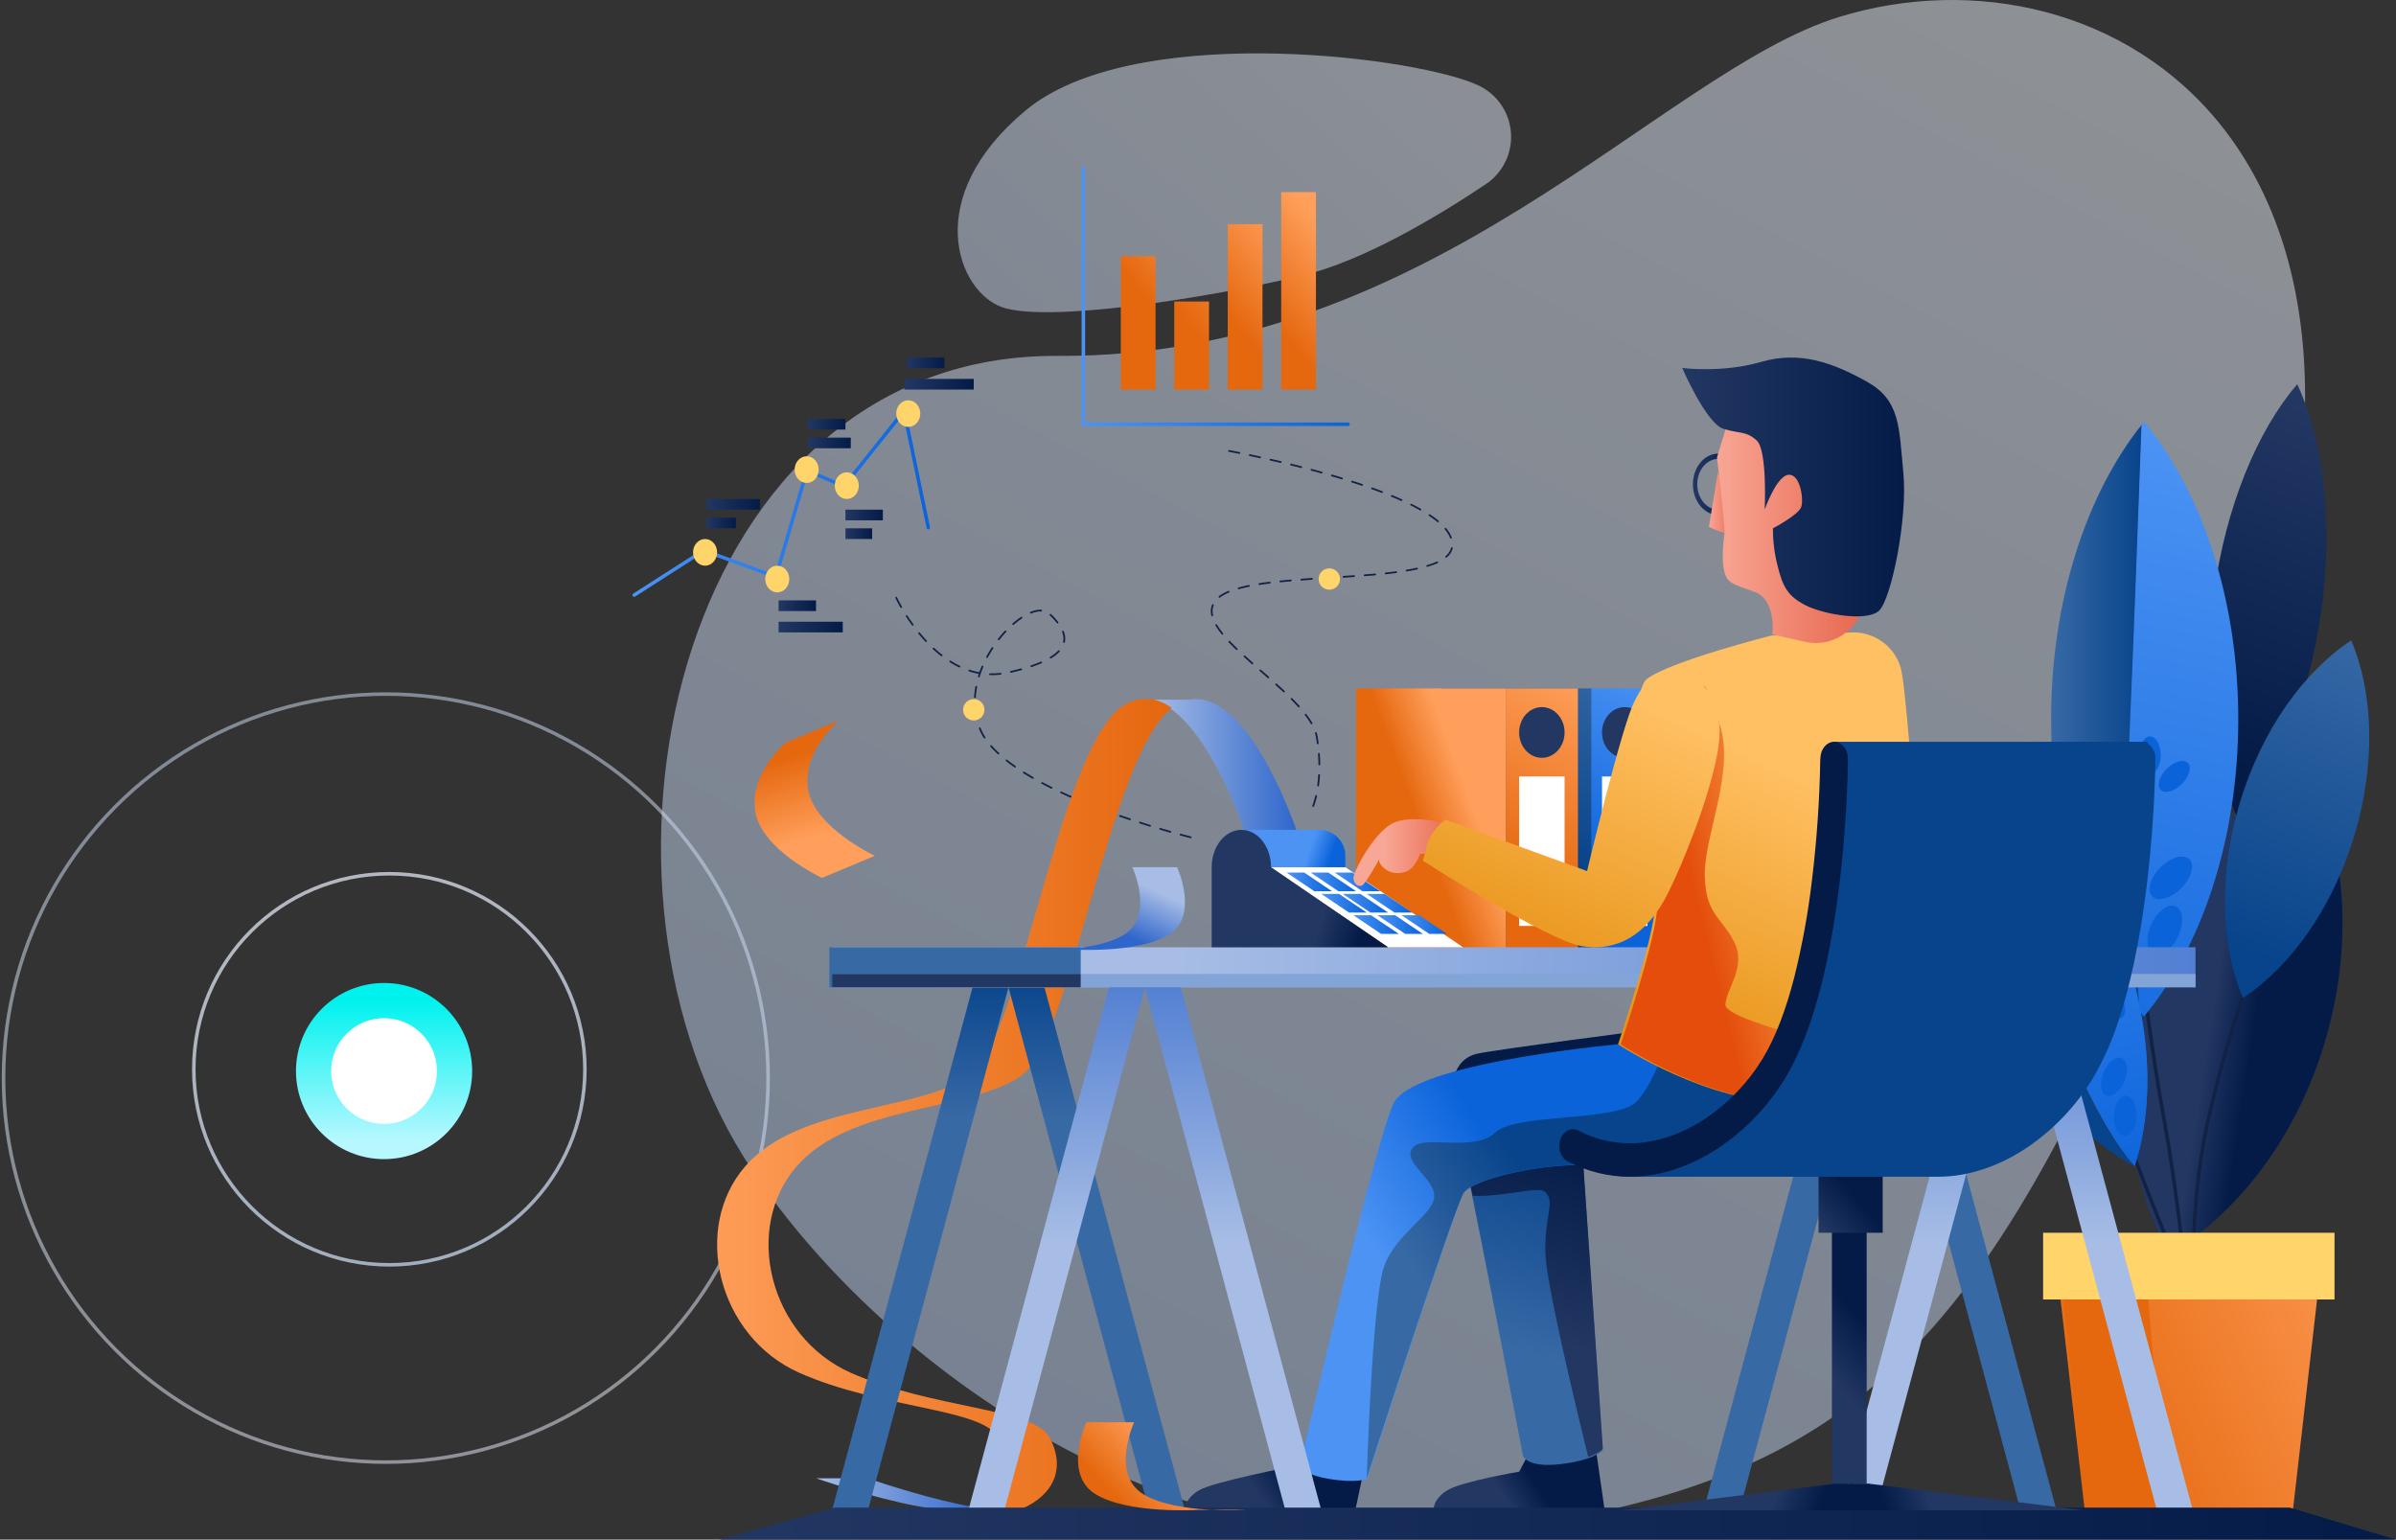 <?xml version="1.0" encoding="UTF-8"?>
<svg width="680px" height="437px" viewBox="0 0 680 437" version="1.1" xmlns="http://www.w3.org/2000/svg" xmlns:xlink="http://www.w3.org/1999/xlink">
    <rect x="0" y="0" width="680" height="437" fill="#333333" stroke="none"/>
    <!-- Generator: Sketch 53 (72520) - https://sketchapp.com -->
    <title>Group 4</title>
    <desc>Created with Sketch.</desc>
    <defs>
        <linearGradient x1="44.021%" y1="100%" x2="25.577%" y2="5.634%" id="linearGradient-1">
            <stop stop-color="#EBF2FD" stop-opacity="0.5" offset="0%"></stop>
            <stop stop-color="#D2E2F9" stop-opacity="0.5" offset="100%"></stop>
        </linearGradient>
        <linearGradient x1="20.859%" y1="6.413%" x2="50%" y2="100%" id="linearGradient-2">
            <stop stop-color="#EBF2FD" stop-opacity="0.7" offset="0%"></stop>
            <stop stop-color="#D2E2F9" stop-opacity="0.7" offset="100%"></stop>
        </linearGradient>
        <linearGradient x1="50%" y1="0%" x2="50%" y2="100%" id="linearGradient-3">
            <stop stop-color="#00F2EF" offset="0%"></stop>
            <stop stop-color="#B7F8FF" offset="100%"></stop>
        </linearGradient>
        <linearGradient x1="106.044%" y1="17.079%" x2="-76.774%" y2="121.387%" id="linearGradient-4">
            <stop stop-color="#EAF1FC" offset="0%"></stop>
            <stop stop-color="#C0D4F4" offset="100%"></stop>
        </linearGradient>
        <linearGradient x1="73.397%" y1="6.72%" x2="22.347%" y2="90.501%" id="linearGradient-5">
            <stop stop-color="#EAF1FC" offset="0%"></stop>
            <stop stop-color="#C0D4F4" offset="100%"></stop>
        </linearGradient>
        <linearGradient x1="58.733%" y1="-10.087%" x2="45.963%" y2="77.789%" id="linearGradient-6">
            <stop stop-color="#4C93F4" offset="0%"></stop>
            <stop stop-color="#0B63DA" offset="100%"></stop>
        </linearGradient>
        <linearGradient x1="71.675%" y1="-23.168%" x2="48.588%" y2="54.768%" id="linearGradient-7">
            <stop stop-color="#3769A5" offset="0%"></stop>
            <stop stop-color="#08448B" offset="100%"></stop>
        </linearGradient>
        <linearGradient x1="58.733%" y1="-10.087%" x2="45.963%" y2="77.789%" id="linearGradient-8">
            <stop stop-color="#FF9F5B" offset="0%"></stop>
            <stop stop-color="#E5670E" offset="100%"></stop>
        </linearGradient>
        <linearGradient x1="71.98%" y1="35.754%" x2="43.389%" y2="54.295%" id="linearGradient-9">
            <stop stop-color="#FF9F5B" offset="0%"></stop>
            <stop stop-color="#E5670E" offset="100%"></stop>
        </linearGradient>
        <linearGradient x1="36.118%" y1="60.69%" x2="57.997%" y2="54.77%" id="linearGradient-10">
            <stop stop-color="#223762" offset="0%"></stop>
            <stop stop-color="#041B48" offset="100%"></stop>
        </linearGradient>
        <linearGradient x1="34.565%" y1="76.339%" x2="46.299%" y2="29.092%" id="linearGradient-11">
            <stop stop-color="#3769A5" offset="0%"></stop>
            <stop stop-color="#08448B" offset="100%"></stop>
        </linearGradient>
        <linearGradient x1="35.095%" y1="73.844%" x2="46.555%" y2="28.128%" id="linearGradient-12">
            <stop stop-color="#223762" offset="0%"></stop>
            <stop stop-color="#041B48" offset="100%"></stop>
        </linearGradient>
        <linearGradient x1="41.27%" y1="47.4%" x2="58.531%" y2="52.903%" id="linearGradient-13">
            <stop stop-color="#223762" offset="0%"></stop>
            <stop stop-color="#041B48" offset="100%"></stop>
        </linearGradient>
        <linearGradient x1="54.412%" y1="2.81%" x2="44.868%" y2="89.808%" id="linearGradient-14">
            <stop stop-color="#223762" offset="0%"></stop>
            <stop stop-color="#041B48" offset="100%"></stop>
        </linearGradient>
        <linearGradient x1="-0.032%" y1="50%" x2="100%" y2="50%" id="linearGradient-15">
            <stop stop-color="#3769A5" offset="0%"></stop>
            <stop stop-color="#08448B" offset="100%"></stop>
        </linearGradient>
        <linearGradient x1="51.354%" y1="2.064%" x2="46.16%" y2="129.928%" id="linearGradient-16">
            <stop stop-color="#4C93F4" offset="0%"></stop>
            <stop stop-color="#0B63DA" offset="100%"></stop>
        </linearGradient>
        <linearGradient x1="59.799%" y1="-8.281%" x2="43.059%" y2="91.314%" id="linearGradient-17">
            <stop stop-color="#3769A5" offset="0%"></stop>
            <stop stop-color="#08448B" offset="100%"></stop>
        </linearGradient>
        <linearGradient x1="137.774%" y1="8.404%" x2="3.304%" y2="68.222%" id="linearGradient-18">
            <stop stop-color="#FF9F5B" offset="0%"></stop>
            <stop stop-color="#E5670E" offset="100%"></stop>
        </linearGradient>
        <linearGradient x1="312.606%" y1="49.995%" x2="259.475%" y2="49.995%" id="linearGradient-19">
            <stop stop-color="#FF9F5B" offset="0%"></stop>
            <stop stop-color="#E5670E" offset="100%"></stop>
        </linearGradient>
        <linearGradient x1="116.214%" y1="-249.387%" x2="93.095%" y2="-144.785%" id="linearGradient-20">
            <stop stop-color="#4C93F4" offset="0%"></stop>
            <stop stop-color="#0B63DA" offset="100%"></stop>
        </linearGradient>
        <linearGradient x1="376.304%" y1="118.99%" x2="271.702%" y2="96.88%" id="linearGradient-21">
            <stop stop-color="#4C93F4" offset="0%"></stop>
            <stop stop-color="#0B63DA" offset="100%"></stop>
        </linearGradient>
        <linearGradient x1="368.121%" y1="117.324%" x2="291.779%" y2="101.182%" id="linearGradient-22">
            <stop stop-color="#4C93F4" offset="0%"></stop>
            <stop stop-color="#0B63DA" offset="100%"></stop>
        </linearGradient>
        <linearGradient x1="414.038%" y1="127.188%" x2="337.696%" y2="110.99%" id="linearGradient-23">
            <stop stop-color="#4C93F4" offset="0%"></stop>
            <stop stop-color="#0B63DA" offset="100%"></stop>
        </linearGradient>
        <linearGradient x1="41.961%" y1="-5.155%" x2="52.355%" y2="87.032%" id="linearGradient-24">
            <stop stop-color="#3769A5" offset="0%"></stop>
            <stop stop-color="#08448B" offset="100%"></stop>
        </linearGradient>
        <linearGradient x1="45.281%" y1="-7.977%" x2="55.678%" y2="84.209%" id="linearGradient-25">
            <stop stop-color="#4C93F4" offset="0%"></stop>
            <stop stop-color="#0B63DA" offset="100%"></stop>
        </linearGradient>
        <linearGradient x1="43.817%" y1="-20.938%" x2="58.724%" y2="111.198%" id="linearGradient-26">
            <stop stop-color="#4C93F4" offset="0%"></stop>
            <stop stop-color="#0B63DA" offset="100%"></stop>
        </linearGradient>
        <linearGradient x1="113.469%" y1="-249.304%" x2="91.252%" y2="-144.632%" id="linearGradient-27">
            <stop stop-color="#4C93F4" offset="0%"></stop>
            <stop stop-color="#0B63DA" offset="100%"></stop>
        </linearGradient>
        <linearGradient x1="113.524%" y1="-249.304%" x2="91.363%" y2="-144.632%" id="linearGradient-28">
            <stop stop-color="#4C93F4" offset="0%"></stop>
            <stop stop-color="#0B63DA" offset="100%"></stop>
        </linearGradient>
        <linearGradient x1="376.243%" y1="119.276%" x2="271.571%" y2="97.058%" id="linearGradient-29">
            <stop stop-color="#4C93F4" offset="0%"></stop>
            <stop stop-color="#0B63DA" offset="100%"></stop>
        </linearGradient>
        <linearGradient x1="376.243%" y1="119.22%" x2="271.571%" y2="97.003%" id="linearGradient-30">
            <stop stop-color="#4C93F4" offset="0%"></stop>
            <stop stop-color="#0B63DA" offset="100%"></stop>
        </linearGradient>
        <linearGradient x1="367.971%" y1="117.499%" x2="291.667%" y2="101.296%" id="linearGradient-31">
            <stop stop-color="#4C93F4" offset="0%"></stop>
            <stop stop-color="#0B63DA" offset="100%"></stop>
        </linearGradient>
        <linearGradient x1="413.841%" y1="127.28%" x2="337.536%" y2="111.066%" id="linearGradient-32">
            <stop stop-color="#4C93F4" offset="0%"></stop>
            <stop stop-color="#0B63DA" offset="100%"></stop>
        </linearGradient>
        <linearGradient x1="35.629%" y1="58.013%" x2="58.081%" y2="52.629%" id="linearGradient-33">
            <stop stop-color="#223762" offset="0%"></stop>
            <stop stop-color="#041B48" offset="100%"></stop>
        </linearGradient>
        <linearGradient x1="0%" y1="49.913%" x2="100%" y2="49.913%" id="linearGradient-34">
            <stop stop-color="#A7BDE5" offset="0%"></stop>
            <stop stop-color="#2F66CB" offset="100%"></stop>
        </linearGradient>
        <linearGradient x1="0%" y1="50.018%" x2="100%" y2="50.018%" id="linearGradient-35">
            <stop stop-color="#A7BDE5" offset="0%"></stop>
            <stop stop-color="#2F66CB" offset="100%"></stop>
        </linearGradient>
        <linearGradient x1="-0.009%" y1="49.989%" x2="100%" y2="49.989%" id="linearGradient-36">
            <stop stop-color="#FF9F5B" offset="0%"></stop>
            <stop stop-color="#E5670E" offset="100%"></stop>
        </linearGradient>
        <linearGradient x1="50.017%" y1="25%" x2="50.017%" y2="-2.63%" id="linearGradient-37">
            <stop stop-color="#3769A5" offset="0%"></stop>
            <stop stop-color="#08448B" offset="100%"></stop>
        </linearGradient>
        <linearGradient x1="50%" y1="25%" x2="50%" y2="-2.63%" id="linearGradient-38">
            <stop stop-color="#3769A5" offset="0%"></stop>
            <stop stop-color="#08448B" offset="100%"></stop>
        </linearGradient>
        <linearGradient x1="74.758%" y1="50.039%" x2="-31.827%" y2="49.87%" id="linearGradient-39">
            <stop stop-color="#A7BDE5" offset="0%"></stop>
            <stop stop-color="#2F66CB" offset="100%"></stop>
        </linearGradient>
        <linearGradient x1="50%" y1="48.789%" x2="50%" y2="-21.577%" id="linearGradient-40">
            <stop stop-color="#A7BDE5" offset="0%"></stop>
            <stop stop-color="#2F66CB" offset="100%"></stop>
        </linearGradient>
        <linearGradient x1="16.751%" y1="52.809%" x2="43.403%" y2="38.759%" id="linearGradient-41">
            <stop stop-color="#4C93F4" offset="0%"></stop>
            <stop stop-color="#0B63DA" offset="100%"></stop>
        </linearGradient>
        <linearGradient x1="50.008%" y1="25%" x2="50.008%" y2="-2.63%" id="linearGradient-42">
            <stop stop-color="#3769A5" offset="0%"></stop>
            <stop stop-color="#08448B" offset="100%"></stop>
        </linearGradient>
        <linearGradient x1="50.008%" y1="48.789%" x2="50.008%" y2="-21.577%" id="linearGradient-43">
            <stop stop-color="#A7BDE5" offset="0%"></stop>
            <stop stop-color="#2F66CB" offset="100%"></stop>
        </linearGradient>
        <linearGradient x1="0%" y1="49.953%" x2="100%" y2="49.953%" id="linearGradient-44">
            <stop stop-color="#223762" offset="0%"></stop>
            <stop stop-color="#041B48" offset="100%"></stop>
        </linearGradient>
        <linearGradient x1="65.593%" y1="53.248%" x2="88.4%" y2="56.107%" id="linearGradient-45">
            <stop stop-color="#4C93F4" offset="0%"></stop>
            <stop stop-color="#0B63DA" offset="100%"></stop>
        </linearGradient>
        <linearGradient x1="65.618%" y1="63.028%" x2="89.406%" y2="68.561%" id="linearGradient-46">
            <stop stop-color="#223762" offset="0%"></stop>
            <stop stop-color="#041B48" offset="100%"></stop>
        </linearGradient>
        <linearGradient x1="12.805%" y1="55.446%" x2="40.448%" y2="38.308%" id="linearGradient-47">
            <stop stop-color="#3769A5" offset="0%"></stop>
            <stop stop-color="#08448B" offset="100%"></stop>
        </linearGradient>
        <linearGradient x1="58.677%" y1="30.18%" x2="36.721%" y2="101.2%" id="linearGradient-48">
            <stop stop-color="#FFC063" offset="0%"></stop>
            <stop stop-color="#E58F0F" offset="100%"></stop>
        </linearGradient>
        <linearGradient x1="0%" y1="50%" x2="100%" y2="50%" id="linearGradient-49">
            <stop stop-color="#4C93F4" offset="0%"></stop>
            <stop stop-color="#0B63DA" offset="100%"></stop>
        </linearGradient>
        <linearGradient x1="0%" y1="50%" x2="99.935%" y2="50%" id="linearGradient-50">
            <stop stop-color="#4C93F4" offset="0%"></stop>
            <stop stop-color="#0B63DA" offset="100%"></stop>
        </linearGradient>
        <linearGradient x1="0%" y1="50.079%" x2="99.935%" y2="50.079%" id="linearGradient-51">
            <stop stop-color="#4C93F4" offset="0%"></stop>
            <stop stop-color="#0B63DA" offset="100%"></stop>
        </linearGradient>
        <linearGradient x1="0%" y1="50.079%" x2="100%" y2="50.079%" id="linearGradient-52">
            <stop stop-color="#4C93F4" offset="0%"></stop>
            <stop stop-color="#0B63DA" offset="100%"></stop>
        </linearGradient>
        <linearGradient x1="0%" y1="50.024%" x2="100.057%" y2="50.024%" id="linearGradient-53">
            <stop stop-color="#223762" offset="0%"></stop>
            <stop stop-color="#041B48" offset="100%"></stop>
        </linearGradient>
        <linearGradient x1="0%" y1="49.987%" x2="100%" y2="49.987%" id="linearGradient-54">
            <stop stop-color="#F8A695" offset="0%"></stop>
            <stop stop-color="#E56045" offset="100%"></stop>
        </linearGradient>
        <linearGradient x1="-1.03654306e-13%" y1="50.004%" x2="100.019%" y2="50.004%" id="linearGradient-55">
            <stop stop-color="#F8A695" offset="0%"></stop>
            <stop stop-color="#E56045" offset="100%"></stop>
        </linearGradient>
        <linearGradient x1="-0.013%" y1="49.965%" x2="99.988%" y2="49.965%" id="linearGradient-56">
            <stop stop-color="#223762" offset="0%"></stop>
            <stop stop-color="#041B48" offset="100%"></stop>
        </linearGradient>
        <linearGradient x1="34.697%" y1="50.007%" x2="118.192%" y2="50.525%" id="linearGradient-57">
            <stop stop-color="#F8A695" offset="0%"></stop>
            <stop stop-color="#E56045" offset="100%"></stop>
        </linearGradient>
        <linearGradient x1="80.033%" y1="39.461%" x2="26.201%" y2="58.876%" id="linearGradient-58">
            <stop stop-color="#FFC063" offset="0%"></stop>
            <stop stop-color="#E44D0B" offset="95%"></stop>
        </linearGradient>
        <linearGradient x1="70.974%" y1="10.168%" x2="18.899%" y2="114.761%" id="linearGradient-59">
            <stop stop-color="#FFC063" offset="0%"></stop>
            <stop stop-color="#E58F0F" offset="100%"></stop>
        </linearGradient>
        <linearGradient x1="76.422%" y1="28.595%" x2="42.644%" y2="65.584%" id="linearGradient-60">
            <stop stop-color="#A7BDE5" offset="0%"></stop>
            <stop stop-color="#2F66CB" offset="100%"></stop>
        </linearGradient>
        <linearGradient x1="66.117%" y1="43.562%" x2="20.24%" y2="64.995%" id="linearGradient-61">
            <stop stop-color="#FF9F5B" offset="0%"></stop>
            <stop stop-color="#E5670E" offset="100%"></stop>
        </linearGradient>
        <linearGradient x1="66.646%" y1="50.658%" x2="86.946%" y2="51.462%" id="linearGradient-62">
            <stop stop-color="#223762" offset="0%"></stop>
            <stop stop-color="#041B48" offset="100%"></stop>
        </linearGradient>
        <linearGradient x1="33.354%" y1="50.658%" x2="13.041%" y2="51.462%" id="linearGradient-63">
            <stop stop-color="#223762" offset="0%"></stop>
            <stop stop-color="#041B48" offset="100%"></stop>
        </linearGradient>
        <linearGradient x1="35.792%" y1="50.615%" x2="16.366%" y2="51.454%" id="linearGradient-64">
            <stop stop-color="#223762" offset="0%"></stop>
            <stop stop-color="#041B48" offset="100%"></stop>
        </linearGradient>
        <linearGradient x1="47.22%" y1="73.53%" x2="50.546%" y2="45.375%" id="linearGradient-65">
            <stop stop-color="#223762" offset="0%"></stop>
            <stop stop-color="#041B48" offset="100%"></stop>
        </linearGradient>
        <linearGradient x1="1.682%" y1="88.717%" x2="59.455%" y2="42.42%" id="linearGradient-66">
            <stop stop-color="#223762" offset="0%"></stop>
            <stop stop-color="#041B48" offset="100%"></stop>
        </linearGradient>
        <linearGradient x1="2.54%" y1="117.345%" x2="8.262%" y2="110.719%" id="linearGradient-67">
            <stop stop-color="#3769A5" offset="0%"></stop>
            <stop stop-color="#08448B" offset="100%"></stop>
        </linearGradient>
        <linearGradient x1="19.417%" y1="145.611%" x2="23.321%" y2="136.347%" id="linearGradient-68">
            <stop stop-color="#223762" offset="0%"></stop>
            <stop stop-color="#041B48" offset="100%"></stop>
        </linearGradient>
        <linearGradient x1="91.922%" y1="-85.591%" x2="56.955%" y2="27.512%" id="linearGradient-69">
            <stop stop-color="#FF9F5B" offset="0%"></stop>
            <stop stop-color="#E5670E" offset="100%"></stop>
        </linearGradient>
        <linearGradient x1="137.199%" y1="-135.731%" x2="56.926%" y2="35.229%" id="linearGradient-70">
            <stop stop-color="#FF9F5B" offset="0%"></stop>
            <stop stop-color="#E5670E" offset="100%"></stop>
        </linearGradient>
        <linearGradient x1="68.351%" y1="-22.738%" x2="45.61%" y2="67.402%" id="linearGradient-71">
            <stop stop-color="#FF9F5B" offset="0%"></stop>
            <stop stop-color="#E5670E" offset="100%"></stop>
        </linearGradient>
        <linearGradient x1="59.466%" y1="4.856%" x2="43.505%" y2="80.965%" id="linearGradient-72">
            <stop stop-color="#FF9F5B" offset="0%"></stop>
            <stop stop-color="#E5670E" offset="100%"></stop>
        </linearGradient>
        <linearGradient x1="-0.556%" y1="50%" x2="100.556%" y2="50%" id="linearGradient-73">
            <stop stop-color="#4C93F4" offset="0%"></stop>
            <stop stop-color="#0B63DA" offset="100%"></stop>
        </linearGradient>
        <linearGradient x1="-0.5%" y1="49.483%" x2="100.5%" y2="49.483%" id="linearGradient-74">
            <stop stop-color="#4C93F4" offset="0%"></stop>
            <stop stop-color="#0B63DA" offset="100%"></stop>
        </linearGradient>
        <linearGradient x1="0%" y1="50%" x2="100%" y2="50%" id="linearGradient-75">
            <stop stop-color="#223762" offset="0%"></stop>
            <stop stop-color="#041B48" offset="100%"></stop>
        </linearGradient>
        <linearGradient x1="0%" y1="50%" x2="100%" y2="50%" id="linearGradient-76">
            <stop stop-color="#223762" offset="0%"></stop>
            <stop stop-color="#041B48" offset="100%"></stop>
        </linearGradient>
        <linearGradient x1="0%" y1="50%" x2="100.111%" y2="50%" id="linearGradient-77">
            <stop stop-color="#223762" offset="0%"></stop>
            <stop stop-color="#041B48" offset="100%"></stop>
        </linearGradient>
        <linearGradient x1="0%" y1="50%" x2="100%" y2="50%" id="linearGradient-78">
            <stop stop-color="#223762" offset="0%"></stop>
            <stop stop-color="#041B48" offset="100%"></stop>
        </linearGradient>
        <linearGradient x1="0%" y1="50%" x2="100%" y2="50%" id="linearGradient-79">
            <stop stop-color="#223762" offset="0%"></stop>
            <stop stop-color="#041B48" offset="100%"></stop>
        </linearGradient>
        <linearGradient x1="0%" y1="50%" x2="100%" y2="50%" id="linearGradient-80">
            <stop stop-color="#223762" offset="0%"></stop>
            <stop stop-color="#041B48" offset="100%"></stop>
        </linearGradient>
        <linearGradient x1="0%" y1="50%" x2="100%" y2="50%" id="linearGradient-81">
            <stop stop-color="#223762" offset="0%"></stop>
            <stop stop-color="#041B48" offset="100%"></stop>
        </linearGradient>
        <linearGradient x1="51.832%" y1="74.433%" x2="39.602%" y2="20.895%" id="linearGradient-82">
            <stop stop-color="#FF9F5B" offset="0%"></stop>
            <stop stop-color="#E5670E" offset="100%"></stop>
        </linearGradient>
    </defs>
    <g id="Main-Files" stroke="none" stroke-width="1" fill="none" fill-rule="evenodd">
        <g id="01_index-Agency" transform="translate(-96, -6350)">
            <g id="Group-2" transform="translate(97, 6350)">
                <g id="Testiminials">
                    <g id="Shape">
                        <g id="Group-4">
                            <g id="Group-3" transform="translate(0, 197)">
                                <ellipse id="Oval-5-Copy-10" stroke="url(#linearGradient-1)" cx="108.5" cy="109" rx="108.5" ry="109"></ellipse>
                                <circle id="Oval-5-Copy-11" stroke="url(#linearGradient-2)" cx="109.5" cy="106.5" r="55.5"></circle>
                                <circle id="Oval-5-Copy-12" stroke="url(#linearGradient-3)" stroke-width="10" fill="#FFFFFF" cx="108" cy="107" r="20"></circle>
                            </g>
                            <g id="2_work" transform="translate(179, 0)">
                                <path d="M238.653,23.842 C244.257,26.052 248.163,31.206 248.778,37.205 C249.392,43.203 246.614,49.044 241.574,52.347 C228.398,61.163 207.131,74.012 189.701,78.178 C162.299,84.744 116.909,91.685 104.332,87.168 C91.755,82.652 81.334,56.097 111.083,31.341 C140.832,6.585 217.81,15.509 238.053,23.584 L238.653,23.842 Z" id="Path" fill="url(#linearGradient-4)" fill-rule="nonzero" opacity="0.49"></path>
                                <path d="M120.134,101.016 C226.471,101.641 291.277,20.458 341.878,4.843 C417.862,-18.614 518.097,42.084 453.458,209.983 C388.819,377.883 355.299,420.601 238.875,434.926 C145.718,446.388 63.681,380.688 30.995,328.256 C-20.139,246.233 13.797,100.392 120.134,101.016 Z" id="Path" fill="url(#linearGradient-5)" fill-rule="nonzero" opacity="0.49"></path>
                                <path d="M74.355,169.65 C74.355,169.65 86.226,195.334 106.197,190.868 C126.168,186.403 123.797,179.824 117.853,174.207 C111.909,168.589 90.769,189.675 98.206,207.074 C105.89,225.054 158.574,237.813 158.574,237.813" id="Path" stroke="#112244" stroke-width="0.5" stroke-linecap="round" stroke-linejoin="round" stroke-dasharray="3"></path>
                                <rect id="Rectangle" fill="url(#linearGradient-6)" fill-rule="nonzero" x="270.865" y="195.4" width="20.486" height="74.222"></rect>
                                <rect id="Rectangle" fill="url(#linearGradient-7)" fill-rule="nonzero" x="229.135" y="195.4" width="42.489" height="74.222"></rect>
                                <ellipse id="Oval" fill="#223762" fill-rule="nonzero" cx="281.108" cy="207.897" rx="6.449" ry="7.195"></ellipse>
                                <rect id="Rectangle" fill="#FFFFFF" fill-rule="nonzero" x="274.659" y="220.393" width="12.898" height="42.412"></rect>
                                <rect id="Rectangle" fill="url(#linearGradient-8)" fill-rule="nonzero" x="247.344" y="195.4" width="20.486" height="74.222"></rect>
                                <rect id="Rectangle" fill="url(#linearGradient-9)" fill-rule="nonzero" x="204.856" y="195.4" width="42.489" height="74.222"></rect>
                                <ellipse id="Oval" fill="#223762" fill-rule="nonzero" cx="257.587" cy="207.897" rx="6.449" ry="7.195"></ellipse>
                                <rect id="Rectangle" fill="#FFFFFF" fill-rule="nonzero" x="251.138" y="220.393" width="12.898" height="42.412"></rect>
                                <path d="M272.58,408.977 L275.417,428.669 L226.864,428.669 C226.864,428.669 226.563,425.554 230.753,422.995 C234.942,420.435 251.149,417.716 251.149,417.716 L254.487,411.385 L272.58,408.977 Z" id="Path" fill="url(#linearGradient-10)" fill-rule="nonzero"></path>
                                <path d="M287.616,293.101 C287.616,293.101 244.312,298.647 239.107,299.842 C233.903,301.038 230.363,306.584 233.145,317.278 C235.926,327.972 252.232,413.174 252.232,413.174 C252.232,413.174 253.223,416.744 263.057,415.549 C272.892,414.353 274.891,411.588 274.891,411.588 L268.928,325.174 L329.287,313.093 L287.616,293.101 Z" id="Path" fill="url(#linearGradient-11)" fill-rule="nonzero"></path>
                                <path d="M287.611,292.343 C287.611,292.343 244.311,297.905 239.107,299.104 C233.902,300.302 230.363,305.864 233.145,316.587 C233.919,319.568 235.734,328.318 237.958,339.399 C246.876,339.84 256.726,336.444 258.575,338.35 C261.473,341.331 258.358,344.719 258.575,355.551 C258.733,363.677 266.744,397.262 270.732,413.522 C274.063,412.373 274.896,411.191 274.896,411.191 L268.934,324.538 L329.287,312.424 L287.611,292.343 Z" id="Path" fill="url(#linearGradient-12)" fill-rule="nonzero"></path>
                                <path d="M428.192,278.679 C420.549,307.286 424.046,335.418 435.659,355.962 C456.027,343.755 473.117,321.015 480.761,292.375 C488.404,263.735 484.907,235.636 473.294,215.092 C452.934,227.298 435.836,250.072 428.192,278.679 Z" id="Path" fill="url(#linearGradient-13)" fill-rule="nonzero"></path>
                                <path d="M458.27,277.953 C453.544,291.25 449.636,304.823 446.567,318.597 C441.118,342.576 442.491,371.109 442.491,371.109" id="Path" stroke="#112244" stroke-linecap="round" stroke-linejoin="round"></path>
                                <path d="M427.162,269.622 C427.162,269.622 430.333,297.069 434.253,318.223 C438.174,339.377 440.819,367.322 440.819,367.322" id="Path" stroke="#112244" stroke-linecap="round" stroke-linejoin="round"></path>
                                <path d="M421.093,315.821 C421.093,315.821 427.605,333.721 432.359,345.326 C437.113,356.932 441.578,368.837 441.578,368.837" id="Path" stroke="#112244" stroke-linecap="round" stroke-linejoin="round"></path>
                                <path d="M448.299,168.685 C444.891,193.758 447.844,216.883 455.196,232.511 C466.443,219.438 475.457,197.96 478.864,172.887 C482.271,147.814 479.319,124.689 471.967,109.061 C460.712,122.134 451.697,143.62 448.299,168.685 Z" id="Path" fill="url(#linearGradient-14)" fill-rule="nonzero"></path>
                                <path d="M424.529,208.764 C425.548,185.86 427.059,144.521 427.921,120.421 C412.202,140.094 402.124,170.248 402.124,204.08 C402.124,237.53 411.98,267.352 427.387,287.042 C425.671,263.93 423.601,229.616 424.529,208.764 Z" id="Path" fill="url(#linearGradient-15)" fill-rule="nonzero"></path>
                                <path d="M455.235,204.127 C455.235,169.82 444.752,139.298 428.463,119.664 C428.231,119.938 428.015,120.245 427.791,120.494 C426.918,144.559 425.39,185.886 424.36,208.774 C423.421,229.612 425.515,263.901 427.242,286.996 C427.649,287.511 428.073,288.05 428.463,288.556 C444.736,268.947 455.235,238.425 455.235,204.127 Z" id="Path" fill="url(#linearGradient-16)" fill-rule="nonzero"></path>
                                <path d="M455.73,227.696 C449.496,248.303 450.302,268.527 456.569,283.255 C469.993,274.39 481.89,257.933 488.124,237.326 C494.358,216.719 493.552,196.495 487.285,181.768 C473.861,190.632 461.964,207.081 455.73,227.696 Z" id="Path" fill="url(#linearGradient-17)" fill-rule="nonzero"></path>
                                <polygon id="Path" fill="url(#linearGradient-18)" fill-rule="nonzero" points="470.745 428.669 411.652 428.669 402.883 352.175 479.514 352.175"></polygon>
                                <polygon id="Path" fill="url(#linearGradient-19)" fill-rule="nonzero" points="403.642 352.175 412.335 428.669 434.75 428.669 428.261 352.175"></polygon>
                                <rect id="Rectangle" fill="#FFD46A" fill-rule="nonzero" x="399.848" y="349.903" width="82.701" height="18.934"></rect>
                                <ellipse id="Oval" fill="url(#linearGradient-20)" fill-rule="nonzero" cx="430.197" cy="214.334" rx="3.035" ry="5.302"></ellipse>
                                <ellipse id="Oval" fill="url(#linearGradient-21)" fill-rule="nonzero" transform="translate(437.077, 220.376) rotate(-45) translate(-437.077, -220.376) " cx="437.077" cy="220.376" rx="5.429" ry="3.039"></ellipse>
                                <ellipse id="Oval" fill="url(#linearGradient-22)" fill-rule="nonzero" transform="translate(436.087, 249.169) rotate(-45) translate(-436.087, -249.169) " cx="436.087" cy="249.169" rx="7.444" ry="4.172"></ellipse>
                                <ellipse id="Oval" fill="url(#linearGradient-23)" fill-rule="nonzero" transform="translate(434.369, 264.013) rotate(-65.03) translate(-434.369, -264.013) " cx="434.369" cy="264.013" rx="7.441" ry="4.173"></ellipse>
                                <path d="M383.867,279.97 C393.299,303.653 408.955,321.864 425.645,330.969 C402.531,304.98 379.193,214.334 379.193,214.334 C373.302,232.346 374.41,256.286 383.867,279.97 Z" id="Path" fill="url(#linearGradient-24)" fill-rule="nonzero"></path>
                                <path d="M421.15,265.333 C411.715,241.65 396.056,223.44 379.363,214.334 C379.363,214.334 402.698,304.988 425.825,330.969 C431.709,312.957 430.584,289.017 421.15,265.333 Z" id="Path" fill="url(#linearGradient-25)" fill-rule="nonzero"></path>
                                <path d="M421.15,265.333 C411.715,241.65 396.056,223.44 379.363,214.334 C379.363,214.334 402.698,304.988 425.825,330.969 C431.709,312.957 430.584,289.017 421.15,265.333 Z" id="Path" fill="url(#linearGradient-26)" fill-rule="nonzero"></path>
                                <ellipse id="Oval" fill="url(#linearGradient-27)" fill-rule="nonzero" transform="translate(405.303, 282.668) rotate(-22.73) translate(-405.303, -282.668) " cx="405.303" cy="282.668" rx="2.349" ry="4.187"></ellipse>
                                <ellipse id="Oval" fill="url(#linearGradient-28)" fill-rule="nonzero" transform="translate(420.429, 285.099) rotate(-22.73) translate(-420.429, -285.099) " cx="420.429" cy="285.099" rx="2.349" ry="4.187"></ellipse>
                                <ellipse id="Oval" fill="url(#linearGradient-29)" fill-rule="nonzero" transform="translate(412.091, 284.84) rotate(-67.73) translate(-412.091, -284.84) " cx="412.091" cy="284.84" rx="4.187" ry="2.349"></ellipse>
                                <ellipse id="Oval" fill="url(#linearGradient-30)" fill-rule="nonzero" transform="translate(413.329, 292.932) rotate(-67.73) translate(-413.329, -292.932) " cx="413.329" cy="292.932" rx="4.187" ry="2.349"></ellipse>
                                <ellipse id="Oval" fill="url(#linearGradient-31)" fill-rule="nonzero" transform="translate(419.975, 305.627) rotate(-67.73) translate(-419.975, -305.627) " cx="419.975" cy="305.627" rx="5.743" ry="3.224"></ellipse>
                                <ellipse id="Oval" fill="url(#linearGradient-32)" fill-rule="nonzero" transform="translate(423.178, 316.696) rotate(-87.76) translate(-423.178, -316.696) " cx="423.178" cy="316.696" rx="5.742" ry="3.224"></ellipse>
                                <path d="M208.649,409.735 L204.637,428.669 L156.302,428.669 C156.302,428.669 156.003,425.588 160.173,423.057 C164.343,420.526 187.734,416.046 187.734,416.046 L195.268,414.314 L208.649,409.735 Z" id="Path" fill="url(#linearGradient-33)" fill-rule="nonzero"></path>
                                <path d="M96.309,427.739 C84.915,425.769 71.028,421.224 66.201,419.581 L51.593,419.581 C56.976,421.417 73.645,426.859 85.544,428.309 C88.537,428.789 91.586,428.789 94.579,428.309 L100.152,428.309 C98.91,428.158 97.626,427.966 96.309,427.739 Z" id="Path" fill="url(#linearGradient-34)" fill-rule="nonzero"></path>
                                <path d="M161.257,198.592 C160.037,198.376 158.788,198.376 157.568,198.592 L146.434,198.592 C148.495,199 150.44,199.848 152.131,201.077 C163.702,209.104 172.131,232.769 173.341,236.298 L188.164,236.298 C186.761,232.214 175.677,201.135 161.257,198.592 Z" id="Path" fill="url(#linearGradient-35)" fill-rule="nonzero"></path>
                                <path d="M117.906,408.046 C113.399,399.596 84.568,399.895 61.445,389.638 C38.322,379.381 30.791,348.592 46.126,331.008 C61.461,313.425 95.081,315.598 109.77,305.34 C124.087,295.349 134.567,215.281 152.504,200.928 C150.836,199.692 148.918,198.839 146.887,198.43 L143.399,198.43 C141.972,198.705 140.599,199.208 139.331,199.92 C120.508,210.985 109.853,295.083 95.164,305.349 C80.475,315.614 46.839,313.425 31.52,331.017 C16.201,348.609 23.74,379.372 46.83,389.638 C69.92,399.904 98.785,399.629 103.292,408.046 C107.799,416.463 104.8,424.09 95.429,428.219 C96.424,428.394 97.401,428.544 98.354,428.669 L108.826,428.669 C109.15,428.582 109.469,428.474 109.779,428.344 C119.356,424.248 122.405,416.497 117.906,408.046 Z" id="Path" fill="url(#linearGradient-36)" fill-rule="nonzero"></path>
                                <polygon id="Path" fill="url(#linearGradient-37)" fill-rule="nonzero" points="66.344 428.669 56.146 428.669 96.024 280.225 106.222 280.225"></polygon>
                                <polygon id="Path" fill="url(#linearGradient-38)" fill-rule="nonzero" points="146.1 428.669 156.297 428.669 116.419 280.225 106.222 280.225"></polygon>
                                <rect id="Rectangle" fill="url(#linearGradient-39)" fill-rule="nonzero" transform="translate(249.621, 274.545) rotate(-180) translate(-249.621, -274.545) " x="56.146" y="268.865" width="386.95" height="11.36"></rect>
                                <rect id="Rectangle" fill="#3769A5" fill-rule="nonzero" transform="translate(91.047, 274.545) rotate(-180) translate(-91.047, -274.545) " x="55.387" y="268.865" width="71.32" height="11.36"></rect>
                                <rect id="Rectangle" fill="#83A4D6" fill-rule="nonzero" transform="translate(249.621, 278.332) rotate(-180) translate(-249.621, -278.332) " x="56.146" y="276.438" width="386.95" height="3.787"></rect>
                                <rect id="Rectangle" fill="#223762" fill-rule="nonzero" transform="translate(91.426, 278.332) rotate(-180) translate(-91.426, -278.332) " x="56.146" y="276.438" width="70.561" height="3.787"></rect>
                                <polygon id="Path" fill="url(#linearGradient-40)" fill-rule="nonzero" points="432.139 428.669 442.337 428.669 402.459 280.225 392.261 280.225"></polygon>
                                <path d="M281.851,296.13 C281.851,296.13 223.689,301.115 215.934,312.397 C211.253,319.226 188.923,416.021 188.923,416.021 C188.923,416.021 189.389,418.43 197.143,419.751 C204.898,421.072 208.021,419.751 208.021,419.751 C208.021,419.751 232.692,342.837 235.349,338.666 C238.006,334.496 259.346,329.677 272.331,330.873 C285.316,332.07 313.285,333.607 325.637,327.06 C337.99,320.514 344.461,305.642 344.461,305.642 L281.851,296.13 Z" id="Path" fill="url(#linearGradient-41)" fill-rule="nonzero"></path>
                                <polygon id="Path" fill="url(#linearGradient-42)" fill-rule="nonzero" points="393.437 428.669 403.642 428.669 363.771 280.225 353.566 280.225"></polygon>
                                <polygon id="Path" fill="url(#linearGradient-38)" fill-rule="nonzero" points="313.688 428.669 303.49 428.669 343.36 280.225 353.566 280.225"></polygon>
                                <polygon id="Path" fill="url(#linearGradient-40)" fill-rule="nonzero" points="352.383 428.669 342.185 428.669 382.063 280.225 392.261 280.225"></polygon>
                                <polygon id="Path" fill="url(#linearGradient-43)" fill-rule="nonzero" points="184.788 428.669 194.992 428.669 155.121 280.225 144.917 280.225"></polygon>
                                <polygon id="Path" fill="url(#linearGradient-43)" fill-rule="nonzero" points="105.045 428.669 94.841 428.669 134.712 280.225 144.917 280.225"></polygon>
                                <polygon id="Path" fill="url(#linearGradient-44)" fill-rule="nonzero" points="500 437 24.279 437 56.928 427.912 469.882 427.912"></polygon>
                                <polygon id="Path" fill="#FFFFFF" fill-rule="nonzero" points="180.577 246.144 201.825 246.144 235.205 268.865 213.948 268.865"></polygon>
                                <path d="M172.231,235.541 L194.467,235.541 C196.417,235.541 198.288,236.32 199.667,237.708 C201.046,239.096 201.821,240.978 201.821,242.94 L201.821,246.144 L172.231,246.144 L172.231,235.541 Z" id="Path" fill="url(#linearGradient-45)" fill-rule="nonzero"></path>
                                <path d="M180.729,246.145 C180.729,240.305 176.957,235.541 172.307,235.541 C167.656,235.541 163.885,240.288 163.885,246.145 L163.885,268.865 L213.961,268.865 L180.729,246.145 Z" id="Path" fill="url(#linearGradient-46)" fill-rule="nonzero"></path>
                                <path d="M272.533,330.811 C285.599,332.006 313.716,333.541 326.137,327.002 C330.236,324.731 333.876,321.73 336.874,318.149 L301.797,299.064 L292.4,297.645 C291.06,301.503 288.43,308.075 284.812,312.332 C279.409,318.671 250.472,315.701 244.358,321.459 C238.244,327.218 224.014,321.858 220.906,325.816 C217.799,329.774 227.305,334.528 227.054,339.681 C226.803,344.834 216.208,349.987 212.816,359.488 C209.423,368.989 207.891,419.581 207.891,419.581 C207.891,419.581 232.699,342.76 235.371,338.594 C238.043,334.429 259.467,329.616 272.533,330.811 Z" id="Path" fill="url(#linearGradient-47)" fill-rule="nonzero"></path>
                                <path d="M322.63,180.417 C322.63,180.417 293.913,187.692 287.386,192.736 C280.859,197.781 289.654,248.893 289.654,257.206 C289.654,265.519 279.211,296.414 279.211,296.414 C279.211,296.414 305.334,313.662 328.655,312.758 C351.975,311.853 367.982,304.727 367.982,304.727 C367.982,304.727 362.041,196.876 359.321,189.169 C357.483,183.438 352.132,179.533 346.067,179.496 L322.63,180.417 Z" id="Path" fill="url(#linearGradient-48)" fill-rule="nonzero"></path>
                                <polygon id="Path" fill="url(#linearGradient-49)" fill-rule="nonzero" points="185.129 247.659 190.148 247.659 198.027 252.96 193.008 252.96"></polygon>
                                <polygon id="Path" fill="url(#linearGradient-49)" fill-rule="nonzero" points="191.958 247.659 196.977 247.659 204.856 252.96 199.837 252.96"></polygon>
                                <polygon id="Path" fill="url(#linearGradient-50)" fill-rule="nonzero" points="198.786 247.659 203.805 247.659 211.684 252.96 206.665 252.96"></polygon>
                                <polygon id="Path" fill="url(#linearGradient-51)" fill-rule="nonzero" points="194.992 253.718 200.012 253.718 207.891 259.019 202.871 259.019"></polygon>
                                <polygon id="Path" fill="url(#linearGradient-51)" fill-rule="nonzero" points="201.062 253.718 206.073 253.718 213.961 259.019 208.941 259.019"></polygon>
                                <polygon id="Path" fill="url(#linearGradient-52)" fill-rule="nonzero" points="207.891 253.718 212.91 253.718 220.789 259.019 215.77 259.019"></polygon>
                                <polygon id="Path" fill="url(#linearGradient-49)" fill-rule="nonzero" points="204.097 259.776 209.116 259.776 216.995 265.078 211.976 265.078"></polygon>
                                <polygon id="Path" fill="url(#linearGradient-49)" fill-rule="nonzero" points="210.926 259.776 215.945 259.776 223.824 265.078 218.805 265.078"></polygon>
                                <polygon id="Path" fill="url(#linearGradient-49)" fill-rule="nonzero" points="217.754 259.776 222.768 259.776 230.653 265.078 225.638 265.078"></polygon>
                                <path d="M307.663,128.752 C303.676,128.752 300.455,132.652 300.455,137.458 C300.455,142.263 303.684,146.172 307.663,146.172 C311.642,146.172 314.871,142.271 314.871,137.458 C314.871,132.644 311.675,128.752 307.663,128.752 Z M307.663,144.674 C304.368,144.674 301.691,141.44 301.691,137.458 C301.691,133.475 304.368,130.241 307.663,130.241 C310.958,130.241 313.635,133.475 313.635,137.458 C313.635,141.44 310.966,144.682 307.663,144.682 L307.663,144.674 Z" id="Shape" fill="url(#linearGradient-53)" fill-rule="nonzero"></path>
                                <path d="M307.552,134.054 L305.008,149.535 C305.008,149.535 309.775,151.958 311.565,151.386 L313.354,150.813 L307.552,134.054 Z" id="Path" fill="url(#linearGradient-54)" fill-rule="nonzero"></path>
                                <path d="M311.509,116.141 L307.284,129.85 C307.284,129.85 309.699,149.265 309.401,151.552 C309.102,153.84 308.496,158.98 309.401,162.366 C310.305,165.751 312.115,165.793 318.158,168.08 C324.202,170.368 322.99,180.075 322.99,180.075 L332.37,182.196 C335.962,182.998 339.724,182.319 342.811,180.312 C345.898,178.305 348.05,175.138 348.782,171.524 C351.073,160.236 353.621,144.482 352.559,134.417 C350.749,117.281 342.896,111.001 333.839,109.287 C324.783,107.574 311.509,116.141 311.509,116.141 Z" id="Path" fill="url(#linearGradient-55)" fill-rule="nonzero"></path>
                                <path d="M309.125,121.719 C314.015,123.213 315.526,122.25 318.574,125.039 C321.622,127.827 320.829,144.634 320.829,144.634 C320.829,144.634 324.134,135.206 327.495,134.774 C330.857,134.342 331.89,141.414 331.254,143.746 C330.618,146.078 323.175,149.945 323.175,149.945 C323.145,153.477 323.573,156.998 324.447,160.419 C325.934,166.619 327.421,169.184 332.319,171.748 C337.218,174.313 349.971,176.661 353.374,173.242 C356.777,169.823 361.453,147.173 360.181,134.135 C358.909,121.097 359.355,113.619 349.756,108.282 C340.158,102.946 330.832,99.518 319.772,102.73 C308.712,105.942 297.42,104.439 297.42,104.439 C297.42,104.439 304.235,120.217 309.125,121.719 Z" id="Path" fill="url(#linearGradient-56)" fill-rule="nonzero"></path>
                                <path d="M230.653,233.832 C230.653,233.832 221.807,231.231 216.035,233.329 C210.262,235.427 203.807,247.754 204.107,249.458 C204.407,251.161 205.498,251.665 206.489,251.363 C207.481,251.061 211.487,243.81 211.487,243.81 C211.487,243.81 210.987,244.649 212.478,246.118 C213.969,247.587 215.96,248.224 218.742,247.519 C221.524,246.815 223.015,242.409 223.015,242.409 L227.088,241.939 L230.653,233.832 Z" id="Path" fill="url(#linearGradient-57)" fill-rule="nonzero"></path>
                                <path d="M345.344,297.623 C345.344,297.623 309.564,289.612 309.688,285.197 C309.813,280.781 315.825,274.369 312.118,267.253 C308.411,260.137 304.1,259.541 303.826,248.564 C303.552,237.588 312.168,219.744 308.304,206.39 C307.023,202.397 305.528,198.476 303.826,194.643 L285.957,212.868 C286.869,229.859 290.318,252.052 290.318,257.287 C290.318,265.571 279.97,296.438 279.97,296.438 C279.97,296.438 305.858,313.661 328.968,312.758 C339.629,312.351 350.192,310.566 360.395,307.448 L345.344,297.623 Z" id="Path" fill="url(#linearGradient-58)" fill-rule="nonzero"></path>
                                <path d="M290.303,191.386 C290.303,191.386 287.513,191.636 283.781,199.245 C280.048,206.854 270.42,247.24 270.42,247.24 L230.254,232.647 C230.254,232.647 226.221,235.331 225.018,239.806 L223.824,244.315 C223.824,244.315 259.355,267.083 269.075,268.583 C278.796,270.083 287.213,265.65 293.2,253.857 C299.187,242.065 310.369,213.121 307.613,204.02 C304.857,194.919 302.862,192.578 297.835,191.386 C292.808,190.194 290.303,191.386 290.303,191.386 Z" id="Path" fill="url(#linearGradient-59)" fill-rule="nonzero"></path>
                                <path d="M111.533,269.498 C111.533,269.498 130.038,270.733 138.907,265.36 C147.777,259.988 141.378,246.144 141.378,246.144 L154.069,246.144 C154.069,246.144 160.459,259.979 151.598,265.36 C142.737,270.741 124.223,269.498 124.223,269.498 L111.533,269.498 Z" id="Path" fill="url(#linearGradient-60)" fill-rule="nonzero"></path>
                                <path d="M173.748,428.538 C173.748,428.538 153.985,429.855 144.518,424.134 C135.051,418.412 141.879,403.676 141.879,403.676 L128.33,403.676 C128.33,403.676 121.502,418.412 130.969,424.134 C140.436,429.855 160.199,428.538 160.199,428.538 L173.748,428.538 Z" id="Path" fill="url(#linearGradient-61)" fill-rule="nonzero"></path>
                                <polygon id="Path" fill="url(#linearGradient-62)" fill-rule="nonzero" points="340.97 421.095 279.97 428.669 345.979 428.669 345.979 421.095"></polygon>
                                <polygon id="Path" fill="url(#linearGradient-63)" fill-rule="nonzero" points="350.22 421.095 411.229 428.669 345.22 428.669 345.22 421.095"></polygon>
                                <path d="M358.877,421.095 L419.575,428.669" id="Path" fill="url(#linearGradient-64)" fill-rule="nonzero"></path>
                                <rect id="Rectangle" fill="url(#linearGradient-65)" fill-rule="nonzero" x="339.909" y="328.697" width="9.863" height="92.399"></rect>
                                <rect id="Rectangle" fill="url(#linearGradient-66)" fill-rule="nonzero" x="336.115" y="333.241" width="18.209" height="16.662"></rect>
                                <path d="M429.532,211.03 L429.532,210.548 L341.036,210.548 C338.884,210.548 337.131,212.645 337.123,215.257 L337.123,215.257 L337.123,215.407 C336.937,226.963 336.147,238.5 334.754,249.973 C333.675,259.209 332.01,268.366 329.769,277.39 C327.492,286.294 324.492,294.482 320.769,300.573 C316.646,307.334 311.109,313.122 304.541,317.539 C297.985,321.883 290.598,324.504 283.194,324.504 C278.15,324.506 273.182,323.269 268.727,320.901 C266.75,319.861 264.456,320.968 263.6,323.397 C262.744,325.827 263.65,328.581 265.628,329.613 C270.449,332.172 275.768,333.648 281.216,333.94 L281.333,333.998 L369.978,333.998 C378.903,333.998 387.511,330.87 395.056,325.877 C402.677,320.767 409.096,314.057 413.869,306.214 C416.932,301.007 419.41,295.476 421.256,289.722 L422.586,285.478 C423.184,283.448 423.757,281.393 424.247,279.304 C427.962,264.476 429.798,248.566 430.746,236.301 C431.693,224.036 431.709,215.424 431.709,215.324 C431.789,213.609 430.962,211.978 429.532,211.03 Z" id="Path" fill="url(#linearGradient-67)" fill-rule="nonzero"></path>
                                <path d="M336.608,215.225 L336.608,215.375 C336.422,226.934 335.629,238.474 334.232,249.95 C333.149,259.188 331.479,268.349 329.23,277.375 C326.945,286.281 323.936,294.471 320.201,300.564 C316.063,307.327 310.509,313.117 303.919,317.535 C297.341,321.88 289.929,324.501 282.501,324.501 C277.44,324.504 272.457,323.266 267.986,320.897 C266.002,319.857 263.701,320.964 262.843,323.394 C261.984,325.825 262.893,328.58 264.877,329.612 C270.304,332.489 276.356,333.995 282.501,333.998 C291.455,333.998 300.092,330.869 307.662,325.875 C315.308,320.763 321.748,314.052 326.537,306.207 C331.172,298.599 334.482,289.178 336.975,279.289 C340.701,264.457 342.544,248.543 343.494,236.275 C344.445,224.006 344.461,215.392 344.461,215.292 C344.461,212.678 342.727,210.556 340.568,210.548 C338.409,210.539 336.65,212.645 336.641,215.259 L336.608,215.225 Z" id="Path" fill="url(#linearGradient-68)" fill-rule="nonzero"></path>
                                <rect id="Rectangle" fill="url(#linearGradient-69)" fill-rule="nonzero" x="138.088" y="72.707" width="9.863" height="37.868"></rect>
                                <rect id="Rectangle" fill="url(#linearGradient-70)" fill-rule="nonzero" x="153.263" y="85.582" width="9.863" height="24.993"></rect>
                                <rect id="Rectangle" fill="url(#linearGradient-71)" fill-rule="nonzero" x="168.437" y="63.619" width="9.863" height="46.957"></rect>
                                <rect id="Rectangle" fill="url(#linearGradient-72)" fill-rule="nonzero" x="183.612" y="54.53" width="9.863" height="56.045"></rect>
                                <polyline id="Path" stroke="url(#linearGradient-73)" stroke-linecap="round" points="127.466 47.714 127.466 120.421 202.58 120.421"></polyline>
                                <polyline id="Path" stroke="url(#linearGradient-74)" stroke-linecap="round" points="0 168.893 19.762 156.233 40.193 163.717 49.013 133.505 59.488 138.033 76.586 116.634 83.46 149.77"></polyline>
                                <ellipse id="Oval" fill="#FFD46A" fill-rule="nonzero" cx="77.769" cy="117.392" rx="3.414" ry="3.787"></ellipse>
                                <ellipse id="Oval" fill="#FFD46A" fill-rule="nonzero" cx="60.319" cy="137.841" rx="3.414" ry="3.787"></ellipse>
                                <ellipse id="Oval" fill="#FFD46A" fill-rule="nonzero" cx="48.938" cy="133.296" rx="3.414" ry="3.787"></ellipse>
                                <ellipse id="Oval" fill="#FFD46A" fill-rule="nonzero" cx="40.592" cy="164.348" rx="3.414" ry="3.787"></ellipse>
                                <ellipse id="Oval" fill="#FFD46A" fill-rule="nonzero" cx="20.106" cy="156.775" rx="3.414" ry="3.787"></ellipse>
                                <rect id="Rectangle" fill="url(#linearGradient-75)" fill-rule="nonzero" x="77.39" y="101.487" width="10.622" height="3.029"></rect>
                                <rect id="Rectangle" fill="url(#linearGradient-76)" fill-rule="nonzero" x="76.631" y="107.546" width="19.727" height="3.029"></rect>
                                <rect id="Rectangle" fill="url(#linearGradient-75)" fill-rule="nonzero" x="59.939" y="144.657" width="10.622" height="3.029"></rect>
                                <rect id="Rectangle" fill="url(#linearGradient-77)" fill-rule="nonzero" x="59.939" y="149.958" width="7.587" height="3.029"></rect>
                                <rect id="Rectangle" fill="url(#linearGradient-75)" fill-rule="nonzero" x="49.317" y="118.906" width="10.622" height="3.029"></rect>
                                <rect id="Rectangle" fill="url(#linearGradient-78)" fill-rule="nonzero" x="49.317" y="124.208" width="12.14" height="3.029"></rect>
                                <rect id="Rectangle" fill="url(#linearGradient-75)" fill-rule="nonzero" x="40.971" y="170.407" width="10.622" height="3.029"></rect>
                                <rect id="Rectangle" fill="url(#linearGradient-79)" fill-rule="nonzero" x="40.971" y="176.466" width="18.209" height="3.029"></rect>
                                <rect id="Rectangle" fill="url(#linearGradient-80)" fill-rule="nonzero" x="20.486" y="141.627" width="15.175" height="3.029"></rect>
                                <rect id="Rectangle" fill="url(#linearGradient-81)" fill-rule="nonzero" x="20.486" y="146.929" width="8.346" height="3.029"></rect>
                                <path d="M168.817,127.995 C168.817,127.995 228.694,138.982 232.033,153.433 C235.371,167.884 176.846,160.517 165.921,169.541 C154.996,178.564 191.486,196.056 193.714,209.131 C195.943,222.207 192.396,229.482 192.396,229.482" id="Path" stroke="#112244" stroke-width="0.5" stroke-linecap="round" stroke-linejoin="round" stroke-dasharray="3"></path>
                                <path d="M68.285,242.911 C68.285,242.911 51.03,234.863 49.325,223.984 C47.619,213.105 58.103,204.489 58.103,204.489 L43.083,210.726 C43.083,210.726 32.632,219.31 34.329,230.246 C36.026,241.183 53.29,249.173 53.29,249.173 L68.285,242.911 Z" id="Path" fill="url(#linearGradient-82)" fill-rule="nonzero"></path>
                                <ellipse id="Oval" fill="#FFD46A" fill-rule="nonzero" cx="96.358" cy="201.459" rx="3.035" ry="3.029"></ellipse>
                                <ellipse id="Oval" fill="#FFD46A" fill-rule="nonzero" cx="197.269" cy="164.348" rx="3.035" ry="3.029"></ellipse>
                            </g>
                        </g>
                    </g>
                </g>
            </g>
        </g>
    </g>
</svg>